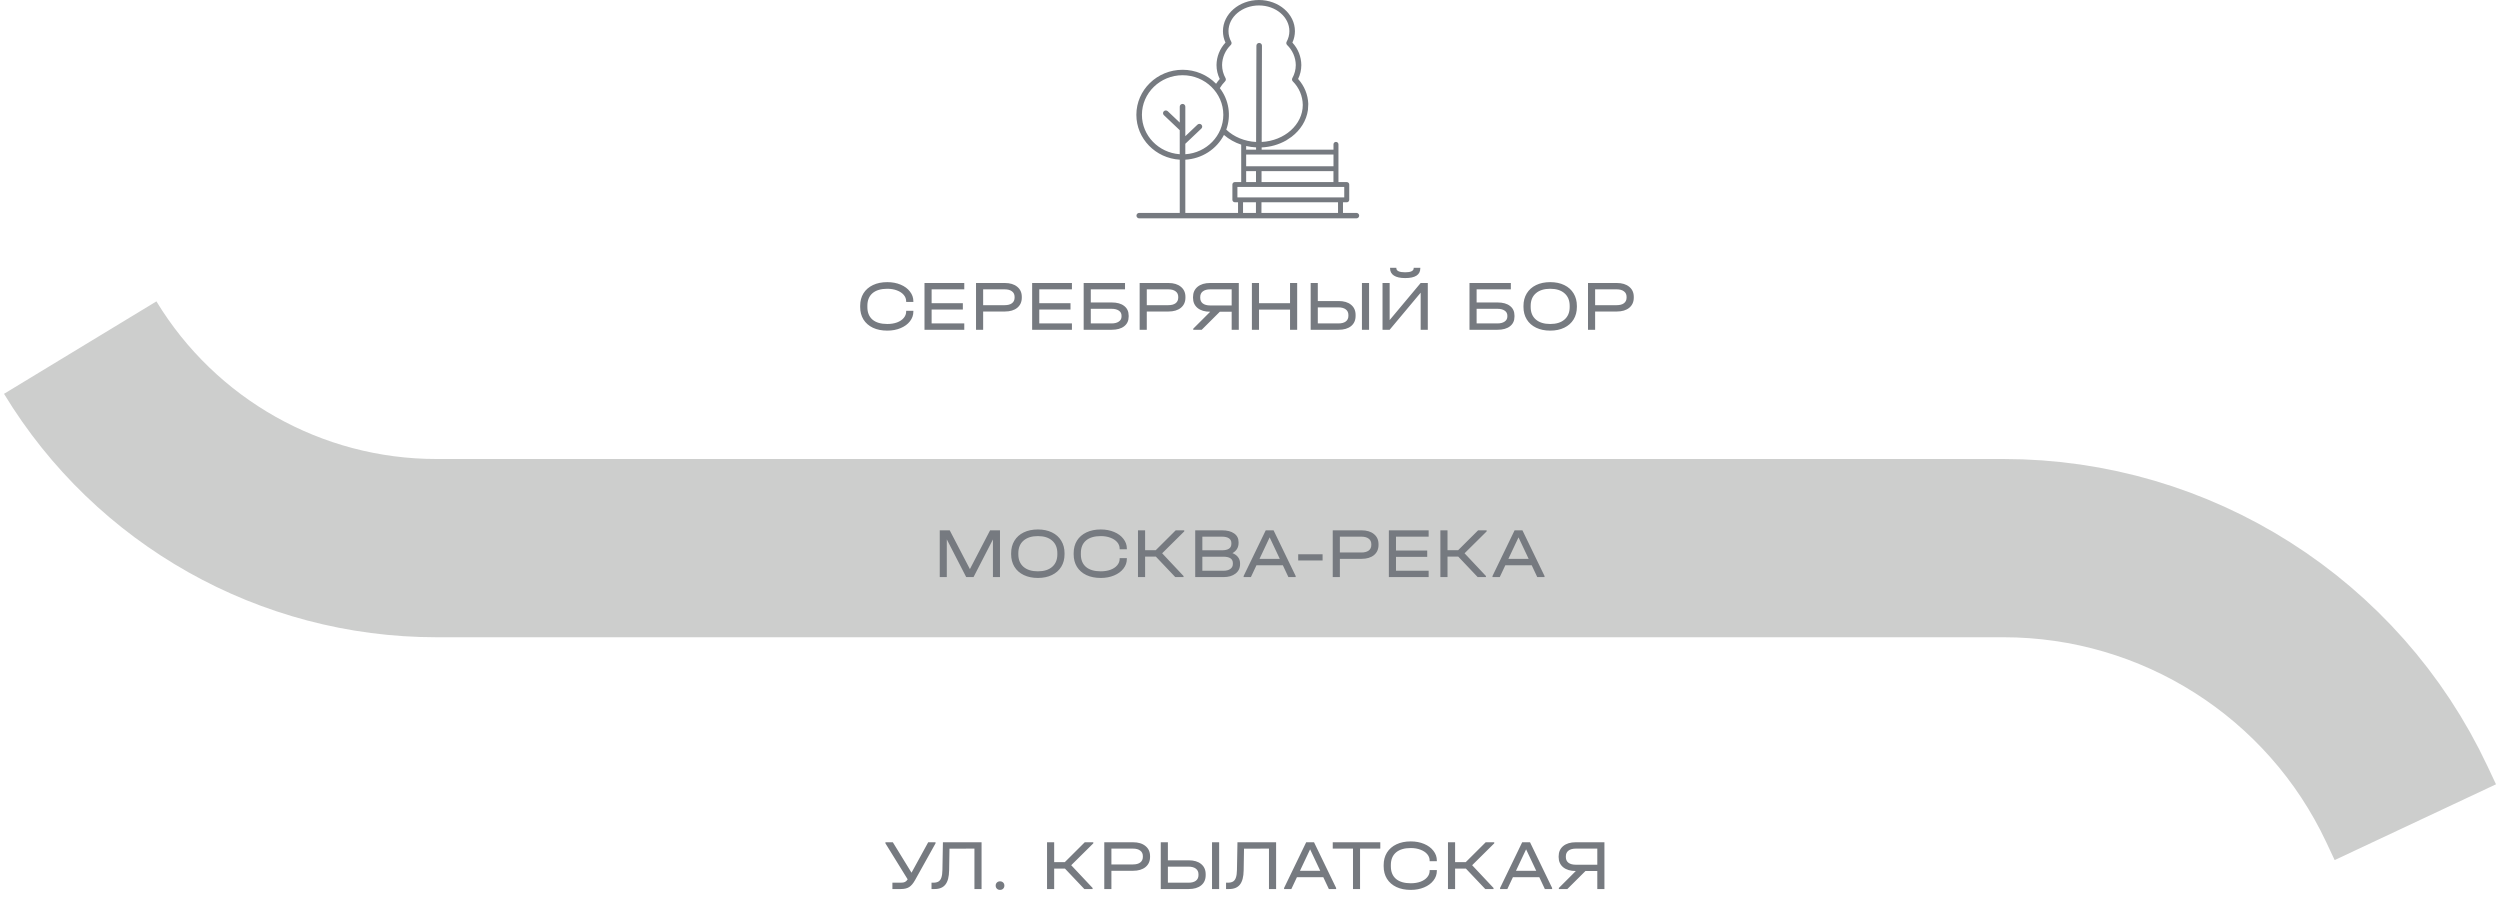 <svg width="561" height="204" viewBox="0 0 561 204" fill="none" xmlns="http://www.w3.org/2000/svg">
<path d="M302.206 40.858H300.349V32.386C300.349 32.242 300.29 32.103 300.186 32C300.081 31.898 299.94 31.841 299.792 31.841C299.644 31.841 299.502 31.898 299.398 32C299.293 32.103 299.235 32.242 299.235 32.386V33.586H283.114V33.081C285.052 32.999 286.941 32.461 288.62 31.512L289.824 30.705C291.818 29.186 293.175 27.068 293.503 24.669L293.577 23.312C293.504 21.246 292.696 19.269 291.294 17.723C291.77 16.747 292.017 15.679 292.017 14.597C292.002 12.733 291.289 10.94 290.013 9.557C290.387 8.75 290.581 7.875 290.582 6.989C290.584 3.141 286.959 0 282.508 0C278.058 0 274.428 3.141 274.428 6.989C274.428 7.875 274.622 8.75 274.997 9.557C273.719 10.939 273.003 12.732 272.986 14.597C272.987 15.679 273.234 16.746 273.709 17.723C273.41 18.062 273.137 18.422 272.891 18.799C271.922 17.806 270.757 17.015 269.466 16.475C268.176 15.935 266.787 15.658 265.383 15.658C259.658 15.655 255 20.188 255 25.761C255 31.12 259.312 35.506 264.737 35.833V47.775H255.613C255.453 47.783 255.302 47.851 255.191 47.965C255.081 48.079 255.019 48.23 255.019 48.388C255.019 48.545 255.081 48.696 255.191 48.81C255.302 48.924 255.453 48.992 255.613 49L304.406 49C304.566 48.992 304.717 48.924 304.828 48.81C304.938 48.696 305 48.545 305 48.388C305 48.23 304.938 48.079 304.828 47.965C304.717 47.851 304.566 47.783 304.406 47.775H301.367V45.395H302.211C302.359 45.395 302.501 45.337 302.605 45.235C302.71 45.133 302.768 44.994 302.768 44.849V41.404C302.769 41.332 302.754 41.261 302.726 41.195C302.699 41.129 302.658 41.068 302.606 41.018C302.554 40.967 302.492 40.927 302.425 40.9C302.357 40.872 302.285 40.858 302.211 40.858H302.206ZM281.863 33.585H279.638V32.768C280.369 32.935 281.114 33.038 281.863 33.074V33.585ZM278.525 32.457V40.857H277.106C277.032 40.856 276.96 40.87 276.892 40.898C276.824 40.925 276.763 40.965 276.711 41.016C276.659 41.067 276.618 41.127 276.59 41.193C276.562 41.26 276.548 41.331 276.548 41.402V44.844C276.548 44.989 276.607 45.127 276.712 45.23C276.816 45.332 276.958 45.39 277.106 45.39H277.816V47.775L265.986 47.775V35.835C267.801 35.732 269.556 35.166 271.077 34.192C272.598 33.218 273.831 31.87 274.654 30.283C275.784 31.254 277.1 31.994 278.525 32.459V32.457ZM278.937 47.775V45.395H281.833V47.775H278.937ZM283.076 45.395H300.253V47.775H283.067L283.076 45.395ZM281.846 38.408V40.862H279.638V38.405L281.846 38.408ZM283.091 40.862V38.408H299.226V40.862H283.091ZM265.363 23.32C265.281 23.32 265.199 23.336 265.124 23.367C265.048 23.397 264.978 23.442 264.92 23.499C264.862 23.556 264.816 23.623 264.784 23.698C264.753 23.772 264.737 23.852 264.737 23.932V27.508L262.035 24.949C261.915 24.84 261.756 24.781 261.592 24.785C261.428 24.789 261.273 24.856 261.159 24.971C261.045 25.087 260.981 25.241 260.982 25.402C260.983 25.562 261.049 25.716 261.164 25.83L264.733 29.214V34.608C260.006 34.277 256.248 30.444 256.248 25.761C256.248 20.864 260.344 16.88 265.38 16.88C270.416 16.88 274.512 20.864 274.512 25.761C274.512 30.457 270.739 34.306 265.984 34.61V32.262L269.596 28.84C269.711 28.726 269.777 28.573 269.778 28.412C269.779 28.252 269.715 28.097 269.601 27.982C269.487 27.866 269.332 27.799 269.168 27.795C269.004 27.791 268.845 27.85 268.725 27.959L265.986 30.558V23.929C265.986 23.767 265.92 23.611 265.803 23.496C265.686 23.382 265.527 23.317 265.361 23.317L265.363 23.32ZM282.567 9.634C282.485 9.634 282.403 9.65 282.326 9.68C282.25 9.711 282.18 9.756 282.122 9.813C282.063 9.871 282.017 9.939 281.985 10.013C281.954 10.088 281.937 10.168 281.938 10.249L281.867 31.86C279.294 31.72 276.901 30.736 275.174 29.096C275.74 27.547 275.904 25.885 275.651 24.259C275.399 22.632 274.739 21.093 273.729 19.778C274.062 19.225 274.459 18.711 274.911 18.245C275.002 18.152 275.06 18.033 275.078 17.906C275.096 17.778 275.071 17.648 275.009 17.535C274.504 16.633 274.239 15.623 274.235 14.595C274.257 12.902 274.958 11.284 276.187 10.092C276.28 9.999 276.34 9.88 276.359 9.751C276.378 9.623 276.355 9.491 276.293 9.376C275.888 8.643 275.674 7.823 275.672 6.989C275.672 3.81 278.735 1.223 282.508 1.223C286.282 1.223 289.338 3.81 289.338 6.989C289.335 7.823 289.121 8.643 288.716 9.376C288.655 9.491 288.631 9.622 288.65 9.751C288.669 9.88 288.729 9.999 288.821 10.092C290.05 11.284 290.752 12.902 290.773 14.595C290.769 15.623 290.504 16.633 289.999 17.535C289.937 17.648 289.913 17.778 289.93 17.906C289.948 18.034 290.006 18.154 290.097 18.247C291.515 19.664 292.32 21.562 292.343 23.545C292.343 27.966 288.26 31.583 283.125 31.855L283.184 10.249C283.184 10.169 283.168 10.089 283.137 10.015C283.106 9.94 283.06 9.873 283.002 9.816C282.944 9.759 282.876 9.714 282.8 9.683C282.724 9.652 282.643 9.636 282.561 9.636L282.567 9.634ZM299.235 34.681V37.317H279.638V34.677L299.235 34.681ZM301.649 44.303H277.675V41.95H301.649V44.303Z" fill="#767A80"/>
<path d="M199.104 74.192C197.877 74.192 196.805 73.979 195.888 73.552C194.971 73.115 194.261 72.496 193.76 71.696C193.269 70.896 193.024 69.963 193.024 68.896V68.624C193.024 67.557 193.269 66.624 193.76 65.824C194.261 65.024 194.971 64.405 195.888 63.968C196.805 63.531 197.877 63.312 199.104 63.312C200.213 63.312 201.211 63.499 202.096 63.872C202.992 64.245 203.691 64.763 204.192 65.424C204.704 66.075 204.96 66.805 204.96 67.616V67.76H203.344V67.616C203.344 67.083 203.163 66.603 202.8 66.176C202.437 65.749 201.931 65.413 201.28 65.168C200.64 64.923 199.915 64.8 199.104 64.8C197.675 64.8 196.571 65.131 195.792 65.792C195.024 66.453 194.64 67.392 194.64 68.608V68.912C194.64 70.128 195.024 71.067 195.792 71.728C196.571 72.379 197.675 72.704 199.104 72.704C199.925 72.704 200.656 72.587 201.296 72.352C201.947 72.107 202.448 71.771 202.8 71.344C203.163 70.917 203.344 70.437 203.344 69.904V69.744H204.96V69.904C204.96 70.715 204.704 71.445 204.192 72.096C203.691 72.747 202.992 73.259 202.096 73.632C201.211 74.005 200.213 74.192 199.104 74.192ZM216.384 63.504V64.928H209.056V68.032H216.064V69.456H209.056V72.576H216.384V74H207.456V63.504H216.384ZM225.483 63.504C226.656 63.504 227.584 63.787 228.267 64.352C228.95 64.907 229.291 65.659 229.291 66.608V66.8C229.291 67.749 228.95 68.507 228.267 69.072C227.584 69.627 226.656 69.904 225.483 69.904H220.619V74H219.019V63.504H225.483ZM225.451 68.48C226.155 68.48 226.699 68.336 227.083 68.048C227.478 67.749 227.675 67.333 227.675 66.8V66.608C227.675 66.075 227.478 65.664 227.083 65.376C226.699 65.077 226.155 64.928 225.451 64.928H220.619V68.48H225.451ZM240.541 63.504V64.928H233.213V68.032H240.221V69.456H233.213V72.576H240.541V74H231.613V63.504H240.541ZM252.455 63.504V64.928H244.775V67.872H249.463C250.668 67.872 251.602 68.133 252.263 68.656C252.935 69.168 253.271 69.893 253.271 70.832V71.04C253.271 71.968 252.935 72.693 252.263 73.216C251.591 73.739 250.658 74 249.463 74H243.175V63.504H252.455ZM249.447 72.576C250.13 72.576 250.668 72.437 251.063 72.16C251.468 71.883 251.671 71.509 251.671 71.04V70.832C251.671 70.352 251.474 69.979 251.079 69.712C250.684 69.435 250.14 69.296 249.447 69.296H244.775V72.576H249.447ZM262.202 63.504C263.375 63.504 264.303 63.787 264.986 64.352C265.668 64.907 266.01 65.659 266.01 66.608V66.8C266.01 67.749 265.668 68.507 264.986 69.072C264.303 69.627 263.375 69.904 262.202 69.904H257.338V74H255.738V63.504H262.202ZM262.17 68.48C262.874 68.48 263.418 68.336 263.802 68.048C264.196 67.749 264.394 67.333 264.394 66.8V66.608C264.394 66.075 264.196 65.664 263.802 65.376C263.418 65.077 262.874 64.928 262.17 64.928H257.338V68.48H262.17ZM277.987 63.504V74H276.387V69.952H273.731L269.667 74H267.763V73.76L271.571 69.952H271.539C270.365 69.952 269.432 69.675 268.739 69.12C268.056 68.555 267.715 67.792 267.715 66.832V66.656C267.715 65.685 268.056 64.917 268.739 64.352C269.432 63.787 270.365 63.504 271.539 63.504H277.987ZM276.387 64.928H271.571C270.856 64.928 270.301 65.083 269.907 65.392C269.523 65.691 269.331 66.112 269.331 66.656V66.832C269.331 67.376 269.523 67.797 269.907 68.096C270.301 68.395 270.856 68.544 271.571 68.544H276.387V64.928ZM282.525 63.504V68.032H289.485V63.504H291.085V74H289.485V69.472H282.525V74H280.925V63.504H282.525ZM295.715 63.504V67.552H300.387C301.571 67.552 302.499 67.829 303.171 68.384C303.853 68.939 304.195 69.701 304.195 70.672V70.896C304.195 71.867 303.853 72.629 303.171 73.184C302.499 73.728 301.571 74 300.387 74H294.115V63.504H295.715ZM307.219 63.504V74H305.619V63.504H307.219ZM300.355 72.576C301.059 72.576 301.603 72.432 301.987 72.144C302.381 71.845 302.579 71.429 302.579 70.896V70.672C302.579 70.139 302.381 69.723 301.987 69.424C301.592 69.125 301.048 68.976 300.355 68.976H295.715V72.576H300.355ZM311.838 63.504V71.824L318.798 63.504H320.398V74H318.798V65.68L311.838 74H310.238V63.504H311.838ZM315.326 62.4C314.216 62.4 313.374 62.213 312.798 61.84C312.222 61.467 311.934 60.923 311.934 60.208V60.096H313.342V60.208C313.342 60.496 313.512 60.72 313.854 60.88C314.195 61.029 314.686 61.104 315.326 61.104C315.944 61.104 316.414 61.029 316.734 60.88C317.064 60.72 317.23 60.496 317.23 60.208V60.096H318.718V60.208C318.718 60.933 318.43 61.483 317.854 61.856C317.288 62.219 316.446 62.4 315.326 62.4ZM339.033 63.504V64.928H331.353V67.872H336.041C337.247 67.872 338.18 68.133 338.841 68.656C339.513 69.168 339.849 69.893 339.849 70.832V71.04C339.849 71.968 339.513 72.693 338.841 73.216C338.169 73.739 337.236 74 336.041 74H329.753V63.504H339.033ZM336.025 72.576C336.708 72.576 337.247 72.437 337.641 72.16C338.047 71.883 338.249 71.509 338.249 71.04V70.832C338.249 70.352 338.052 69.979 337.657 69.712C337.263 69.435 336.719 69.296 336.025 69.296H331.353V72.576H336.025ZM347.868 74.192C346.662 74.192 345.606 73.973 344.7 73.536C343.793 73.099 343.094 72.48 342.604 71.68C342.113 70.88 341.868 69.941 341.868 68.864V68.656C341.868 67.579 342.113 66.64 342.604 65.84C343.094 65.029 343.793 64.405 344.7 63.968C345.606 63.531 346.662 63.312 347.868 63.312C349.073 63.312 350.124 63.531 351.02 63.968C351.926 64.405 352.625 65.029 353.116 65.84C353.606 66.64 353.852 67.579 353.852 68.656V68.864C353.852 69.941 353.606 70.88 353.116 71.68C352.625 72.48 351.926 73.099 351.02 73.536C350.124 73.973 349.073 74.192 347.868 74.192ZM347.868 72.704C349.244 72.704 350.316 72.368 351.084 71.696C351.852 71.024 352.236 70.091 352.236 68.896V68.64C352.236 67.435 351.852 66.496 351.084 65.824C350.316 65.141 349.244 64.8 347.868 64.8C346.492 64.8 345.414 65.141 344.636 65.824C343.868 66.496 343.484 67.435 343.484 68.64V68.896C343.484 70.091 343.868 71.024 344.636 71.696C345.414 72.368 346.492 72.704 347.868 72.704ZM362.811 63.504C363.984 63.504 364.912 63.787 365.595 64.352C366.278 64.907 366.619 65.659 366.619 66.608V66.8C366.619 67.749 366.278 68.507 365.595 69.072C364.912 69.627 363.984 69.904 362.811 69.904H357.947V74H356.347V63.504H362.811ZM362.779 68.48C363.483 68.48 364.027 68.336 364.411 68.048C364.806 67.749 365.003 67.333 365.003 66.8V66.608C365.003 66.075 364.806 65.664 364.411 65.376C364.027 65.077 363.483 64.928 362.779 64.928H357.947V68.48H362.779Z" fill="#767A80"/>
<path d="M18 78V78C34.948 105.938 65.253 123 97.93 123H449.602C488.362 123 523.632 145.399 540.112 180.482L542 184.5" stroke="#CDCECD" stroke-width="40"/>
<path d="M224.398 129.5H222.814V121.052L218.462 129.5H216.814L212.462 121.036V129.5H210.878V119.004H213.118L217.646 127.708L222.174 119.004H224.398V129.5ZM232.899 129.692C231.694 129.692 230.638 129.473 229.731 129.036C228.825 128.599 228.126 127.98 227.635 127.18C227.145 126.38 226.899 125.441 226.899 124.364V124.156C226.899 123.079 227.145 122.14 227.635 121.34C228.126 120.529 228.825 119.905 229.731 119.468C230.638 119.031 231.694 118.812 232.899 118.812C234.105 118.812 235.155 119.031 236.051 119.468C236.958 119.905 237.657 120.529 238.147 121.34C238.638 122.14 238.883 123.079 238.883 124.156V124.364C238.883 125.441 238.638 126.38 238.147 127.18C237.657 127.98 236.958 128.599 236.051 129.036C235.155 129.473 234.105 129.692 232.899 129.692ZM232.899 128.204C234.275 128.204 235.347 127.868 236.115 127.196C236.883 126.524 237.267 125.591 237.267 124.396V124.14C237.267 122.935 236.883 121.996 236.115 121.324C235.347 120.641 234.275 120.3 232.899 120.3C231.523 120.3 230.446 120.641 229.667 121.324C228.899 121.996 228.515 122.935 228.515 124.14V124.396C228.515 125.591 228.899 126.524 229.667 127.196C230.446 127.868 231.523 128.204 232.899 128.204ZM247.01 129.692C245.784 129.692 244.712 129.479 243.794 129.052C242.877 128.615 242.168 127.996 241.666 127.196C241.176 126.396 240.93 125.463 240.93 124.396V124.124C240.93 123.057 241.176 122.124 241.666 121.324C242.168 120.524 242.877 119.905 243.794 119.468C244.712 119.031 245.784 118.812 247.01 118.812C248.12 118.812 249.117 118.999 250.002 119.372C250.898 119.745 251.597 120.263 252.098 120.924C252.61 121.575 252.866 122.305 252.866 123.116V123.26H251.25V123.116C251.25 122.583 251.069 122.103 250.706 121.676C250.344 121.249 249.837 120.913 249.186 120.668C248.546 120.423 247.821 120.3 247.01 120.3C245.581 120.3 244.477 120.631 243.698 121.292C242.93 121.953 242.546 122.892 242.546 124.108V124.412C242.546 125.628 242.93 126.567 243.698 127.228C244.477 127.879 245.581 128.204 247.01 128.204C247.832 128.204 248.562 128.087 249.202 127.852C249.853 127.607 250.354 127.271 250.706 126.844C251.069 126.417 251.25 125.937 251.25 125.404V125.244H252.866V125.404C252.866 126.215 252.61 126.945 252.098 127.596C251.597 128.247 250.898 128.759 250.002 129.132C249.117 129.505 248.12 129.692 247.01 129.692ZM265.747 119.244L260.787 124.156L265.587 129.26V129.5H263.731L259.379 124.908H256.963V129.5H255.363V119.004H256.963V123.468H259.347L263.827 119.004H265.747V119.244ZM276.559 124.124C277.113 124.337 277.535 124.641 277.823 125.036C278.121 125.42 278.271 125.884 278.271 126.428V126.604C278.271 127.489 277.929 128.193 277.247 128.716C276.575 129.239 275.673 129.5 274.543 129.5H268.207V119.004H274.207C275.38 119.004 276.292 119.239 276.943 119.708C277.604 120.167 277.935 120.817 277.935 121.66V121.852C277.935 122.353 277.817 122.796 277.583 123.18C277.348 123.564 277.007 123.879 276.559 124.124ZM269.807 120.428V123.484H274.191C275.609 123.484 276.319 123.004 276.319 122.044V121.852C276.319 121.393 276.137 121.041 275.775 120.796C275.412 120.551 274.889 120.428 274.207 120.428H269.807ZM276.655 126.38C276.655 125.409 275.94 124.924 274.511 124.924H269.807V128.076H274.511C275.183 128.076 275.705 127.943 276.079 127.676C276.463 127.399 276.655 127.025 276.655 126.556V126.38ZM290.75 129.26V129.5H289.118L287.87 126.844H281.95L280.702 129.5H279.07V129.26L284.03 119.004H285.79L290.75 129.26ZM287.182 125.404L284.91 120.588L282.638 125.404H287.182ZM296.788 124.38V125.772H291.316V124.38H296.788ZM305.53 119.004C306.703 119.004 307.631 119.287 308.314 119.852C308.997 120.407 309.338 121.159 309.338 122.108V122.3C309.338 123.249 308.997 124.007 308.314 124.572C307.631 125.127 306.703 125.404 305.53 125.404H300.666V129.5H299.066V119.004H305.53ZM305.498 123.98C306.202 123.98 306.746 123.836 307.13 123.548C307.525 123.249 307.722 122.833 307.722 122.3V122.108C307.722 121.575 307.525 121.164 307.13 120.876C306.746 120.577 306.202 120.428 305.498 120.428H300.666V123.98H305.498ZM320.588 119.004V120.428H313.26V123.532H320.268V124.956H313.26V128.076H320.588V129.5H311.66V119.004H320.588ZM333.606 119.244L328.646 124.156L333.446 129.26V129.5H331.59L327.238 124.908H324.822V129.5H323.222V119.004H324.822V123.468H327.206L331.686 119.004H333.606V119.244ZM346.594 129.26V129.5H344.962L343.714 126.844H337.794L336.546 129.5H334.914V129.26L339.874 119.004H341.634L346.594 129.26ZM343.026 125.404L340.754 120.588L338.482 125.404H343.026Z" fill="#767A80"/>
<path d="M209.936 189.004V189.244L205.344 197.484C204.917 198.252 204.469 198.78 204 199.068C203.541 199.356 202.917 199.5 202.128 199.5H200.256V198.076H202.128C202.544 198.076 202.859 198.023 203.072 197.916C203.296 197.809 203.499 197.612 203.68 197.324L198.688 189.244V189.004H200.352L204.544 195.836L208.288 189.004H209.936ZM220.263 199.5H218.663V190.428L213.063 190.444L212.983 195.308C212.962 196.759 212.685 197.82 212.151 198.492C211.629 199.164 210.818 199.5 209.719 199.5H209.031V198.076H209.431C209.933 198.076 210.327 197.985 210.615 197.804C210.914 197.612 211.127 197.308 211.255 196.892C211.394 196.476 211.469 195.911 211.479 195.196L211.591 189.004H220.263V199.5ZM224.406 199.692C224.118 199.692 223.884 199.601 223.702 199.42C223.521 199.239 223.43 199.009 223.43 198.732C223.43 198.455 223.521 198.225 223.702 198.044C223.884 197.863 224.118 197.772 224.406 197.772C224.694 197.772 224.929 197.863 225.11 198.044C225.292 198.225 225.382 198.455 225.382 198.732C225.382 199.009 225.292 199.239 225.11 199.42C224.929 199.601 224.694 199.692 224.406 199.692ZM245.34 189.244L240.38 194.156L245.18 199.26V199.5H243.324L238.972 194.908H236.556V199.5H234.956V189.004H236.556V193.468H238.94L243.42 189.004H245.34V189.244ZM254.264 189.004C255.437 189.004 256.365 189.287 257.048 189.852C257.731 190.407 258.072 191.159 258.072 192.108V192.3C258.072 193.249 257.731 194.007 257.048 194.572C256.365 195.127 255.437 195.404 254.264 195.404H249.4V199.5H247.8V189.004H254.264ZM254.232 193.98C254.936 193.98 255.48 193.836 255.864 193.548C256.259 193.249 256.456 192.833 256.456 192.3V192.108C256.456 191.575 256.259 191.164 255.864 190.876C255.48 190.577 254.936 190.428 254.232 190.428H249.4V193.98H254.232ZM262.074 189.004V193.052H266.746C267.93 193.052 268.858 193.329 269.53 193.884C270.213 194.439 270.554 195.201 270.554 196.172V196.396C270.554 197.367 270.213 198.129 269.53 198.684C268.858 199.228 267.93 199.5 266.746 199.5H260.474V189.004H262.074ZM273.578 189.004V199.5H271.978V189.004H273.578ZM266.714 198.076C267.418 198.076 267.962 197.932 268.346 197.644C268.741 197.345 268.938 196.929 268.938 196.396V196.172C268.938 195.639 268.741 195.223 268.346 194.924C267.951 194.625 267.407 194.476 266.714 194.476H262.074V198.076H266.714ZM286.357 199.5H284.757V190.428L279.157 190.444L279.077 195.308C279.056 196.759 278.778 197.82 278.245 198.492C277.722 199.164 276.912 199.5 275.813 199.5H275.125V198.076H275.525C276.026 198.076 276.421 197.985 276.709 197.804C277.008 197.612 277.221 197.308 277.349 196.892C277.488 196.476 277.562 195.911 277.573 195.196L277.685 189.004H286.357V199.5ZM299.828 199.26V199.5H298.196L296.948 196.844H291.028L289.78 199.5H288.148V199.26L293.108 189.004H294.868L299.828 199.26ZM296.26 195.404L293.988 190.588L291.716 195.404H296.26ZM299.067 190.428V189.004H309.739V190.428H305.195V199.5H303.611V190.428H299.067ZM316.573 199.692C315.346 199.692 314.274 199.479 313.357 199.052C312.439 198.615 311.73 197.996 311.229 197.196C310.738 196.396 310.493 195.463 310.493 194.396V194.124C310.493 193.057 310.738 192.124 311.229 191.324C311.73 190.524 312.439 189.905 313.357 189.468C314.274 189.031 315.346 188.812 316.573 188.812C317.682 188.812 318.679 188.999 319.565 189.372C320.461 189.745 321.159 190.263 321.661 190.924C322.173 191.575 322.429 192.305 322.429 193.116V193.26H320.813V193.116C320.813 192.583 320.631 192.103 320.269 191.676C319.906 191.249 319.399 190.913 318.749 190.668C318.109 190.423 317.383 190.3 316.573 190.3C315.143 190.3 314.039 190.631 313.261 191.292C312.493 191.953 312.109 192.892 312.109 194.108V194.412C312.109 195.628 312.493 196.567 313.261 197.228C314.039 197.879 315.143 198.204 316.573 198.204C317.394 198.204 318.125 198.087 318.765 197.852C319.415 197.607 319.917 197.271 320.269 196.844C320.631 196.417 320.813 195.937 320.813 195.404V195.244H322.429V195.404C322.429 196.215 322.173 196.945 321.661 197.596C321.159 198.247 320.461 198.759 319.565 199.132C318.679 199.505 317.682 199.692 316.573 199.692ZM335.309 189.244L330.349 194.156L335.149 199.26V199.5H333.293L328.941 194.908H326.525V199.5H324.925V189.004H326.525V193.468H328.909L333.389 189.004H335.309V189.244ZM348.297 199.26V199.5H346.665L345.417 196.844H339.497L338.249 199.5H336.617V199.26L341.577 189.004H343.337L348.297 199.26ZM344.729 195.404L342.457 190.588L340.185 195.404H344.729ZM360.033 189.004V199.5H358.433V195.452H355.777L351.713 199.5H349.809V199.26L353.617 195.452H353.585C352.412 195.452 351.479 195.175 350.785 194.62C350.103 194.055 349.761 193.292 349.761 192.332V192.156C349.761 191.185 350.103 190.417 350.785 189.852C351.479 189.287 352.412 189.004 353.585 189.004H360.033ZM358.433 190.428H353.617C352.903 190.428 352.348 190.583 351.953 190.892C351.569 191.191 351.377 191.612 351.377 192.156V192.332C351.377 192.876 351.569 193.297 351.953 193.596C352.348 193.895 352.903 194.044 353.617 194.044H358.433V190.428Z" fill="#767A80"/>
</svg>
